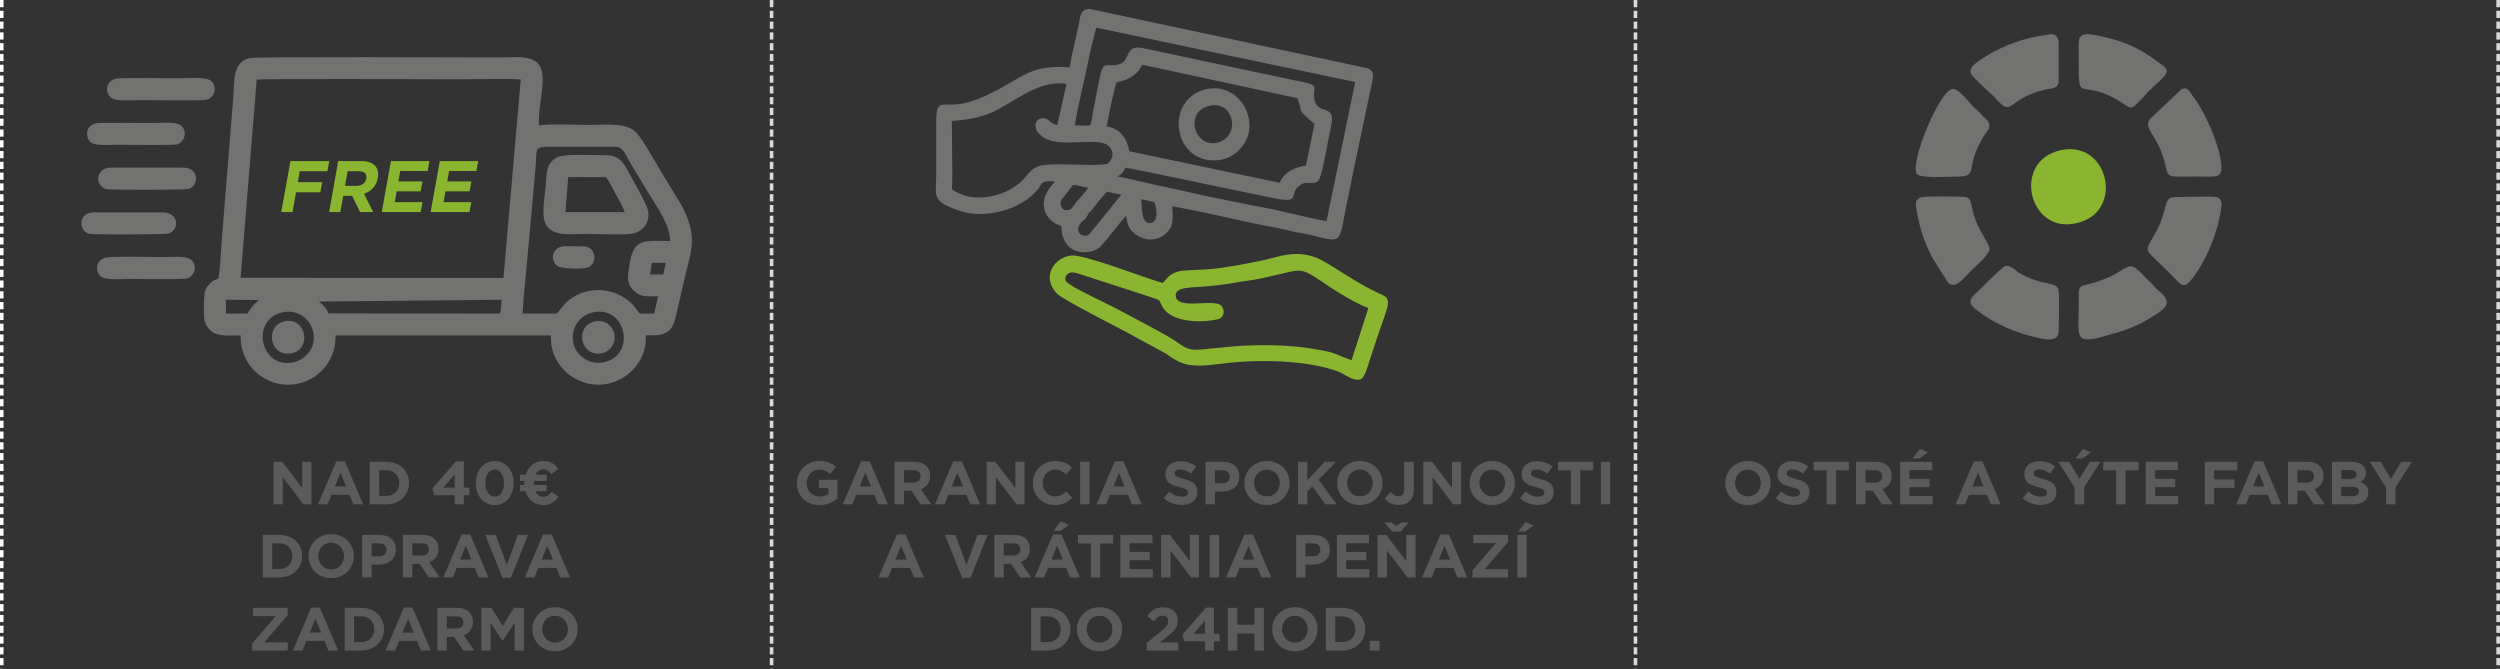 <?xml version="1.0" encoding="UTF-8"?>
<!DOCTYPE svg PUBLIC "-//W3C//DTD SVG 1.1//EN" "http://www.w3.org/Graphics/SVG/1.1/DTD/svg11.dtd">
<!-- Creator: CorelDRAW SE -->
<svg xmlns="http://www.w3.org/2000/svg" xml:space="preserve" width="347.625mm" height="93.059mm" version="1.1" style="shape-rendering:geometricPrecision; text-rendering:geometricPrecision; image-rendering:optimizeQuality; fill-rule:evenodd; clip-rule:evenodd"
viewBox="0 0 20150 5394"
 xmlns:xlink="http://www.w3.org/1999/xlink">
 <rect x="0" y="0" width="20150" height="5394" fill="#333333" stroke="none"/>
 <defs>
  <style type="text/css">
   <![CDATA[
    .str0 {stroke:#FEFEFE;stroke-width:28.982;stroke-dasharray:57.964 28.982}
    .str1 {stroke:#D9DADA;stroke-width:28.982;stroke-dasharray:57.964 28.982}
    .fil4 {fill:none}
    .fil1 {fill:#727271}
    .fil2 {fill:#89B530}
    .fil0 {fill:#5B5B5B;fill-rule:nonzero}
    .fil3 {fill:#89B530;fill-rule:nonzero}
   ]]>
  </style>
 </defs>
 <g id="Vrstva_x0020_1">
  <path class="fil0" d="M6603 4071c63,0 112,-24 147,-54l0 -150 -149 0 0 66 76 0 0 49c-19,14 -44,20 -71,20 -61,0 -104,-46 -104,-109l0 -1c0,-58 43,-107 98,-107 40,0 64,13 90,35l48 -57c-36,-31 -73,-47 -135,-47 -104,0 -180,80 -180,177l0 1c0,102 73,177 180,177zm190 -6l77 0 32 -77 145 0 31 77 79 0 -147 -346 -70 0 -147 346zm136 -144l45 -111 46 111 -91 0zm281 144l76 0 0 -110 59 0 74 110 88 0 -84 -122c44,-17 74,-52 74,-107l0 -1c0,-32 -10,-59 -30,-78 -22,-23 -56,-35 -100,-35l-157 0 0 343zm76 -176l0 -99 75 0c37,0 59,17 59,49l0 1c0,29 -21,49 -58,49l-76 0zm250 176l77 0 31 -77 145 0 32 77 79 0 -147 -346 -70 0 -147 346zm135 -144l46 -111 45 111 -91 0zm282 144l74 0 0 -218 167 218 64 0 0 -343 -74 0 0 211 -161 -211 -70 0 0 343zm549 6c66,0 105,-23 140,-61l-48 -49c-27,25 -51,40 -90,40 -59,0 -100,-49 -100,-108l0 -1c0,-58 42,-107 100,-107 34,0 61,15 88,39l48 -55c-32,-32 -71,-53 -136,-53 -105,0 -179,80 -179,177l0 1c0,99 75,177 177,177zm204 -6l76 0 0 -343 -76 0 0 343zm132 0l77 0 32 -77 145 0 31 77 79 0 -147 -346 -70 0 -147 346zm136 -144l45 -111 46 111 -91 0zm551 149c74,0 126,-38 126,-106l0 -1c0,-60 -39,-85 -109,-103 -59,-16 -74,-23 -74,-46l0 -1c0,-16 15,-29 44,-29 29,0 59,12 89,33l40 -57c-35,-28 -78,-43 -128,-43 -70,0 -120,41 -120,103l0 1c0,69 44,88 114,105 57,15 69,25 69,44l0 1c0,20 -19,32 -50,32 -39,0 -71,-16 -102,-41l-45 53c41,37 94,55 146,55zm192 -5l75 0 0 -103 58 0c77,0 139,-41 139,-121l0 -1c0,-70 -50,-118 -132,-118l-140 0 0 343zm75 -170l0 -105 59 0c37,0 61,18 61,52l0 1c0,29 -22,52 -60,52l-60 0zm419 176c106,0 183,-80 183,-178l0 -1c0,-97 -76,-176 -182,-176 -106,0 -183,80 -183,177l0 1c0,98 76,177 182,177zm1 -70c-61,0 -104,-49 -104,-108l0 -1c0,-58 42,-107 103,-107 61,0 104,50 104,108l0 1c0,59 -42,107 -103,107zm250 64l75 0 0 -105 40 -41 106 146 91 0 -146 -198 140 -145 -91 0 -140 150 0 -150 -75 0 0 343zm498 6c106,0 183,-80 183,-178l0 -1c0,-97 -76,-176 -182,-176 -106,0 -183,80 -183,177l0 1c0,98 76,177 182,177zm1 -70c-61,0 -104,-49 -104,-108l0 -1c0,-58 42,-107 103,-107 61,0 104,50 104,108l0 1c0,59 -42,107 -103,107zm312 69c38,0 69,-11 90,-32 20,-20 32,-51 32,-92l0 -224 -77 0 0 221c0,40 -18,57 -47,57 -24,0 -43,-13 -62,-34l-48 53c24,28 59,51 112,51zm199 -5l75 0 0 -218 166 218 64 0 0 -343 -74 0 0 211 -161 -211 -70 0 0 343zm555 6c106,0 183,-80 183,-178l0 -1c0,-97 -76,-176 -182,-176 -106,0 -183,80 -183,177l0 1c0,98 76,177 182,177zm1 -70c-61,0 -104,-49 -104,-108l0 -1c0,-58 42,-107 103,-107 61,0 104,50 104,108l0 1c0,59 -42,107 -103,107zm369 69c74,0 126,-38 126,-106l0 -1c0,-60 -39,-85 -109,-103 -59,-16 -74,-23 -74,-46l0 -1c0,-16 15,-29 44,-29 29,0 59,12 89,33l40 -57c-35,-28 -78,-43 -128,-43 -70,0 -120,41 -120,103l0 1c0,69 44,88 114,105 57,15 69,25 69,44l0 1c0,20 -19,32 -50,32 -39,0 -71,-16 -102,-41l-45 53c41,37 94,55 146,55zm264 -5l76 0 0 -274 104 0 0 -69 -284 0 0 69 104 0 0 274zm242 0l75 0 0 -343 -75 0 0 343zm-5822 589l78 0 31 -77 145 0 32 77 79 0 -148 -346 -69 0 -148 346zm136 -144l46 -111 45 111 -91 0zm538 147l67 0 139 -346 -82 0 -89 242 -90 -242 -84 0 139 346zm259 -3l76 0 0 -110 59 0 74 110 88 0 -84 -123c44,-16 74,-51 74,-106l0 -1c0,-32 -11,-59 -30,-79 -22,-22 -56,-34 -100,-34l-157 0 0 343zm76 -177l0 -98 75 0c36,0 59,16 59,49l0 1c0,29 -21,48 -58,48l-76 0zm249 177l77 0 32 -77 145 0 31 77 79 0 -147 -346 -69 0 -148 346zm136 -144l45 -111 46 111 -91 0zm16 -231l57 0 67 -49 -65 -28 -59 77zm301 375l76 0 0 -274 104 0 0 -69 -284 0 0 69 104 0 0 274zm238 0l262 0 0 -67 -187 0 0 -72 162 0 0 -67 -162 0 0 -70 184 0 0 -67 -259 0 0 343zm329 0l75 0 0 -218 166 218 64 0 0 -343 -74 0 0 211 -161 -211 -70 0 0 343zm391 0l76 0 0 -343 -76 0 0 343zm132 0l77 0 32 -77 145 0 31 77 79 0 -147 -346 -69 0 -148 346zm136 -144l45 -111 46 111 -91 0zm429 144l75 0 0 -103 58 0c77,0 139,-41 139,-121l0 -1c0,-70 -50,-118 -132,-118l-140 0 0 343zm75 -170l0 -105 59 0c37,0 61,18 61,52l0 1c0,29 -22,52 -60,52l-60 0zm253 170l261 0 0 -67 -186 0 0 -72 162 0 0 -67 -162 0 0 -70 184 0 0 -67 -259 0 0 343zm328 0l75 0 0 -218 166 218 65 0 0 -343 -75 0 0 211 -161 -211 -70 0 0 343zm251 -443l-59 0 -39 28 -38 -28 -60 0 63 73 70 0 63 -73zm108 443l77 0 31 -77 145 0 32 77 79 0 -148 -346 -69 0 -147 346zm135 -144l46 -111 45 111 -91 0zm271 144l287 0 0 -66 -189 0 189 -220 0 -57 -281 0 0 66 183 0 -189 220 0 57zm362 0l75 0 0 -343 -75 0 0 343zm7 -370l57 0 67 -49 -65 -28 -59 77zm-3926 959l134 0c108,0 183,-75 183,-172l0 -1c0,-96 -75,-171 -183,-171l-134 0 0 344zm76 -68l0 -207 58 0c62,0 104,42 104,103l0 1c0,61 -42,103 -104,103l-58 0zm475 74c106,0 183,-80 183,-178l0 -1c0,-97 -76,-176 -182,-176 -106,0 -183,80 -183,177l0 1c0,98 76,177 182,177zm1 -70c-61,0 -104,-49 -104,-108l0 -1c0,-59 42,-107 103,-107 61,0 104,49 104,108l0 1c0,59 -42,107 -103,107zm379 64l255 0 0 -65 -150 0 56 -43c61,-48 90,-76 90,-133l0 -1c0,-65 -47,-106 -118,-106 -62,0 -94,25 -128,71l53 42c25,-31 43,-46 70,-46 27,0 46,16 46,45 0,28 -17,47 -59,82l-115 94 0 60zm470 0l72 0 0 -74 46 0 0 -61 -46 0 0 -211 -64 0 -188 218 12 54 168 0 0 74zm-91 -135l91 -107 0 107 -91 0zm275 135l76 0 0 -138 139 0 0 138 76 0 0 -344 -76 0 0 136 -139 0 0 -136 -76 0 0 344zm540 6c106,0 183,-80 183,-178l0 -1c0,-97 -76,-176 -182,-176 -106,0 -183,80 -183,177l0 1c0,98 76,177 182,177zm1 -70c-61,0 -104,-49 -104,-108l0 -1c0,-59 42,-107 103,-107 61,0 104,49 104,108l0 1c0,59 -42,107 -103,107zm249 64l134 0c108,0 183,-75 183,-172l0 -1c0,-96 -75,-171 -183,-171l-134 0 0 344zm76 -68l0 -207 58 0c62,0 104,42 104,103l0 1c0,61 -42,103 -104,103l-58 0zm278 68l79 0 0 -78 -79 0 0 78z"/>
  <g id="_502588456">
   <path class="fil1" d="M9304 1629l-105 -23 1 27c4,80 8,154 58,164 12,1 22,-1 30,-4 10,-5 18,-13 23,-23 5,-11 9,-25 10,-40 2,-34 -6,-73 -17,-101zm-534 -116c-34,-6 -59,-12 -77,-16 -22,-6 -34,-8 -41,-6 -8,3 -16,14 -33,37 -11,16 -26,36 -47,62l-1 1c-9,9 -17,20 -21,32 -3,12 -3,25 2,39 6,12 14,22 24,28 10,5 25,6 46,0 15,-5 32,-32 45,-51l6 -9 1 -1c17,-16 45,-48 69,-78 11,-13 21,-27 27,-38zm268 56l-115 -23c-15,12 -31,32 -45,49 -10,12 -19,23 -28,32 -7,9 -14,19 -21,29 -16,22 -31,42 -56,62 -5,17 -11,25 -20,38 -2,3 -5,7 -8,12l-2 3 -4 1c-5,3 -13,10 -20,17 -7,7 -14,15 -17,20l0 2c-14,21 -15,40 -9,55 3,8 8,16 15,21 7,6 15,10 24,12 16,4 34,1 49,-12l257 -318zm695 -712c-69,21 -101,71 -105,125 -1,21 1,43 8,63 6,21 16,40 30,56 34,43 90,67 159,45 68,-22 101,-76 105,-132 2,-22 -1,-44 -7,-64 -6,-21 -17,-40 -30,-56 -34,-39 -89,-60 -160,-37l0 0zm-226 77c21,-101 94,-191 226,-218l1 0c81,-14 153,6 209,45 62,44 105,113 121,188 18,81 0,154 -37,211 -42,65 -109,111 -181,127l-1 0c-137,24 -238,-31 -294,-116 -23,-34 -38,-73 -45,-114 -8,-41 -8,-83 1,-123zm-1834 591c70,52 157,71 244,66 102,-5 204,-43 279,-99l0 -1c30,-18 51,-43 72,-68 35,-42 68,-82 134,-91 66,-10 173,-8 275,-5 110,3 214,5 250,-8 15,-11 30,-30 37,-53 5,-17 4,-37 -6,-58l-1 -1c-26,-71 -135,-66 -253,-61 -122,5 -252,11 -323,-63 -14,-11 -24,-26 -30,-43 -4,-13 -6,-27 -4,-39 2,-14 9,-27 20,-36 9,-6 21,-11 36,-13l1 0c28,0 42,12 58,26 14,12 30,25 60,30l74 -332c-161,-26 -308,62 -444,143 -67,40 -132,79 -194,102 -29,11 -60,20 -91,27 -32,8 -65,13 -98,17 -30,5 -51,6 -67,7 -17,2 -26,2 -28,5 -3,3 -3,16 -2,43 0,15 1,33 1,53 0,53 1,102 1,151 2,101 4,202 -1,301zm990 -515c26,0 47,1 65,2 33,1 51,2 58,-3 6,-6 9,-22 15,-55 3,-18 6,-41 12,-70 11,-52 19,-93 25,-129 23,-119 34,-175 47,-202 15,-29 30,-29 58,-27 13,0 30,1 53,-3l1 0c57,-6 73,-40 88,-71 20,-43 38,-82 124,-65l1181 251 46 9c92,19 130,27 146,40 16,13 14,25 11,45 -2,15 -5,36 1,67 12,62 46,73 76,83 44,14 81,26 60,129l0 1c-5,16 -13,61 -24,117 -23,124 -56,299 -79,325 -18,22 -43,21 -71,20 -24,-1 -52,-2 -74,17l-1 1 -1 1c-39,24 -45,50 -50,69 -11,44 -16,66 -174,33 -33,-6 -201,-41 -401,-83 -318,-67 -718,-151 -784,-160 -26,50 -40,57 -56,65 -3,2 -6,3 -9,5 73,13 149,31 225,49 59,14 119,28 178,40 70,14 143,30 215,47 71,16 142,32 215,46 73,15 147,30 215,43 74,15 148,29 221,43l1 0c17,4 43,10 76,18 109,25 287,67 340,74l231 -1121 -2087 -438 -46 180c-14,73 -34,161 -54,251 -29,130 -59,262 -73,356zm337 -347c-8,19 -21,70 -34,128 -19,85 -39,184 -46,228 25,4 47,11 66,21 24,11 43,27 58,46 19,23 31,42 39,64 8,19 13,41 20,69l1211 254c20,-47 53,-79 91,-100 37,-21 80,-32 121,-39l69 -335c-109,-94 -110,-97 -116,-134 -3,-14 -7,-35 -23,-74l-1247 -269c-8,7 -12,14 -16,22 -3,7 -7,13 -12,21l0 1 -1 1c-26,30 -52,50 -83,65 -28,14 -59,24 -97,31zm-845 -4c133,-78 226,-134 467,-116 9,-66 26,-139 43,-209 9,-42 19,-83 27,-123l0 0c3,-12 5,-24 7,-36 8,-53 16,-103 85,-103l1 0 2214 473c69,12 73,48 64,100 -2,10 -4,19 -6,28 -2,7 -3,15 -5,23 -1,2 -179,847 -179,860 -17,77 -28,138 -38,187 -16,85 -25,133 -42,160 -26,38 -61,30 -142,12 -7,-2 -16,-4 -24,-5 -56,-15 -113,-29 -170,-36l-1 0c-58,-15 -115,-27 -172,-39 -55,-11 -113,-22 -171,-33l-1 0c-63,-14 -205,-46 -350,-77 -129,-27 -254,-53 -313,-63 0,11 1,21 1,32 3,49 6,98 -17,144l-1 1c-9,15 -19,28 -30,38 -31,32 -71,49 -112,52 -40,4 -82,-6 -118,-28 -15,-8 -28,-19 -40,-31 -38,-32 -45,-69 -55,-123l-1 -8c-28,31 -66,78 -103,125 -49,61 -97,120 -117,136l-1 1 0 0c-36,22 -80,34 -123,32 -29,-1 -57,-7 -82,-21 -25,-13 -47,-33 -64,-61 -19,-32 -31,-75 -31,-130 -37,-9 -70,-29 -94,-56 -27,-29 -45,-68 -49,-111l0 -1c0,-78 36,-123 70,-165 7,-8 14,-17 21,-25 -91,-11 -104,9 -121,38 -3,6 -7,12 -10,16l0 1c-67,86 -177,151 -298,183 -118,32 -246,33 -354,-7 -184,-63 -182,-106 -176,-213 1,-19 2,-40 2,-64l0 -215c0,-53 0,-85 0,-113 -1,-150 -2,-207 22,-231 16,-16 37,-16 71,-15 60,1 163,2 344,-90l0 0c69,-32 124,-65 172,-94z"/>
   <path class="fil2" d="M10894 2902l135 -419c-35,-13 -79,-34 -124,-58 -68,-37 -137,-79 -174,-104l-17 -11c-118,-81 -171,-117 -221,-126 -42,-8 -84,3 -163,22 -30,7 -65,16 -105,24l0 0c-64,15 -129,29 -200,36 -72,14 -141,25 -210,33 -69,8 -139,14 -214,17l-5 1c-16,2 -32,4 -48,6 -42,8 -79,24 -71,70 14,61 117,56 209,51 71,-3 135,-6 160,22l3 5c11,16 15,34 13,51 -2,17 -11,32 -23,41 -1,1 -2,1 -3,2l-2 1c-20,11 -113,28 -211,22 -100,-6 -206,-35 -254,-115l-3 -6c-8,-14 -12,-24 -15,-32 -4,-8 -6,-13 -11,-16 -8,-5 -25,-11 -62,-23 -11,-4 -23,-8 -47,-16l-531 -172c-35,-14 -60,-15 -79,-9 -8,3 -14,7 -19,12 -6,5 -9,11 -12,17 -4,12 -5,24 -2,34 14,31 194,119 322,181 58,29 106,52 124,63 19,11 45,25 76,41 122,64 312,164 376,210 9,6 19,13 28,19 37,25 64,43 136,43 12,0 54,-4 109,-10 103,-10 248,-25 328,-25 110,-4 228,-2 344,8 105,10 208,26 303,49l1 1c29,9 54,20 78,30 28,12 54,23 81,30zm-1767 -703c99,35 190,66 246,82l7 -9c37,-44 64,-76 146,-90l1 0c36,-3 77,-5 119,-7 41,-2 82,-3 117,-7 71,-7 142,-18 213,-30 71,-13 140,-27 208,-41 21,-5 40,-10 60,-15 123,-32 223,-57 363,-6l0 0c46,17 116,61 196,112 87,54 185,116 277,160 12,6 22,10 30,14 56,25 80,36 77,85 -3,33 -20,83 -52,172 -21,61 -49,141 -83,247l0 0c-3,7 -7,19 -11,33 -16,54 -39,132 -66,152l0 1c-39,25 -93,-6 -141,-33 -16,-9 -31,-18 -44,-23 -112,-42 -251,-66 -394,-78 -172,-14 -350,-9 -494,7l0 0c-22,2 -46,5 -70,8 -125,15 -254,31 -354,-31 -14,-8 -27,-15 -39,-23 -13,-8 -25,-17 -40,-28l-236 -128c-27,-16 -96,-53 -180,-96 -179,-94 -424,-222 -460,-257 -33,-32 -52,-67 -59,-102 -5,-26 -4,-53 4,-78 7,-24 21,-47 39,-67 29,-30 68,-53 116,-62 66,-15 302,68 504,138z"/>
  </g>
  <path class="fil0" d="M2205 4065l74 0 0 -218 167 218 64 0 0 -343 -74 0 0 211 -161 -211 -70 0 0 343zm358 0l77 0 32 -77 145 0 31 77 79 0 -147 -346 -70 0 -147 346zm136 -144l45 -111 46 111 -91 0zm281 144l134 0c108,0 183,-75 183,-172l0 -1c0,-96 -75,-170 -183,-170l-134 0 0 343zm76 -68l0 -207 58 0c62,0 104,43 104,103l0 1c0,61 -42,103 -104,103l-58 0zm609 68l73 0 0 -74 46 0 0 -61 -46 0 0 -211 -64 0 -189 219 13 53 167 0 0 74zm-91 -135l91 -107 0 107 -91 0zm413 141c92,0 153,-78 153,-178l0 -1c0,-99 -61,-176 -152,-176 -91,0 -153,78 -153,177l0 1c0,100 60,177 152,177zm1 -68c-46,0 -76,-47 -76,-110l0 -1c0,-62 30,-108 75,-108 45,0 75,47 75,109l0 1c0,63 -29,109 -74,109zm512 -224c-26,-37 -60,-63 -121,-63 -72,0 -122,45 -142,110l-46 0 0 50 36 0c0,6 0,12 0,18 0,5 0,10 0,15l-36 0 0 50 45 0c19,67 70,112 145,112 56,0 91,-27 120,-68l-54 -39c-21,26 -38,40 -66,40 -31,0 -54,-16 -66,-45l91 0 0 -50 -102 0c-1,-5 -1,-11 -1,-16 0,-6 0,-12 1,-17l102 0 0 -50 -90 0c12,-27 33,-43 62,-43 28,0 47,14 65,39l57 -43zm-2382 875l134 0c108,0 183,-75 183,-172l0 -1c0,-96 -75,-170 -183,-170l-134 0 0 343zm76 -68l0 -207 58 0c62,0 104,42 104,103l0 1c0,61 -42,103 -104,103l-58 0zm475 74c106,0 183,-80 183,-178l0 -1c0,-97 -76,-176 -182,-176 -106,0 -183,80 -183,177l0 1c0,98 76,177 182,177zm1 -70c-61,0 -104,-49 -104,-108l0 -1c0,-59 42,-107 103,-107 61,0 104,49 104,108l0 1c0,59 -42,107 -103,107zm249 64l76 0 0 -103 57 0c77,0 139,-41 139,-121l0 -1c0,-70 -49,-118 -131,-118l-141 0 0 343zm76 -170l0 -105 58 0c38,0 62,18 62,52l0 1c0,29 -22,52 -60,52l-60 0zm252 170l76 0 0 -110 59 0 74 110 88 0 -84 -123c44,-16 74,-51 74,-106l0 -1c0,-32 -10,-59 -30,-79 -22,-22 -56,-34 -100,-34l-157 0 0 343zm76 -177l0 -98 75 0c37,0 59,16 59,49l0 1c0,29 -21,48 -58,48l-76 0zm250 177l77 0 31 -77 145 0 32 77 79 0 -147 -346 -70 0 -147 346zm135 -144l46 -111 45 111 -91 0zm342 147l67 0 139 -346 -82 0 -89 242 -90 -242 -84 0 139 346zm180 -3l77 0 32 -77 145 0 31 77 79 0 -147 -346 -70 0 -147 346zm136 -144l45 -111 46 111 -91 0zm-2333 733l286 0 0 -66 -189 0 189 -220 0 -58 -280 0 0 67 183 0 -189 220 0 57zm328 0l77 0 31 -77 146 0 31 77 79 0 -147 -346 -70 0 -147 346zm135 -144l46 -111 46 111 -92 0zm282 144l134 0c108,0 183,-75 183,-172l0 -1c0,-96 -75,-171 -183,-171l-134 0 0 344zm76 -68l0 -207 58 0c62,0 104,42 104,103l0 1c0,61 -42,103 -104,103l-58 0zm254 68l77 0 31 -77 146 0 31 77 79 0 -147 -346 -70 0 -147 346zm135 -144l46 -111 46 111 -92 0zm282 144l76 0 0 -110 59 0 74 110 88 0 -84 -123c44,-16 74,-51 74,-106l0 -1c0,-33 -11,-60 -30,-79 -22,-22 -56,-35 -100,-35l-157 0 0 344zm76 -177l0 -98 75 0c37,0 59,16 59,49l0 1c0,29 -21,48 -58,48l-76 0zm279 177l74 0 0 -223 96 145 2 0 96 -146 0 224 75 0 0 -344 -81 0 -90 146 -91 -146 -81 0 0 344zm593 6c106,0 183,-80 183,-178l0 -1c0,-97 -76,-176 -182,-176 -106,0 -183,80 -183,177l0 1c0,98 76,177 182,177zm1 -70c-61,0 -104,-49 -104,-108l0 -1c0,-59 42,-107 103,-107 61,0 104,49 104,108l0 1c0,59 -42,107 -103,107z"/>
  <path class="fil1" d="M1761 2243c-33,18 -40,13 -66,40 -20,21 -32,30 -43,65 -11,36 -9,167 -7,210 4,63 46,111 88,130 48,23 147,15 207,15 -10,218 166,396 379,398 217,2 394,-178 385,-398l1737 0c-14,219 170,398 381,398 212,0 397,-181 383,-398 65,-2 123,6 173,-28 43,-29 58,-73 72,-136 26,-113 51,-224 78,-338 29,-124 67,-220 39,-354 -25,-117 -78,-202 -131,-286 -53,-84 -102,-169 -154,-256 -41,-67 -115,-205 -167,-249 -82,-69 -237,-49 -360,-49 -120,0 -299,-10 -411,3 -10,-201 92,-439 -32,-518 -72,-46 -190,-29 -283,-29 -223,0 -1963,-8 -2018,5 -142,34 -120,194 -132,335 -9,97 -16,194 -24,292l-69 858c-6,88 -11,205 -25,290zm178 -4l2119 1 139 -1600c-86,-7 -415,-1 -528,-1 -114,0 -1561,-7 -1600,3l-130 1597zm2273 288l273 0c16,-4 48,-64 92,-101 166,-141 423,-108 551,63 35,47 5,39 145,38l31 -139c-102,0 -144,9 -203,-52 -56,-58 -40,-119 -27,-202 31,-215 116,-194 326,-191 7,-124 -118,-296 -188,-411 -39,-65 -73,-123 -114,-189 -64,-106 -71,-160 -146,-160 -173,0 -346,0 -518,0 -131,0 -105,17 -116,146 -7,79 -14,158 -21,237 -13,159 -29,317 -43,475 -13,160 -34,327 -42,486zm308 -1269c-124,34 -114,148 -122,244 -8,97 -42,251 11,322 64,84 191,61 312,61 102,0 278,11 371,-1 95,-13 165,-111 121,-217 -35,-81 -86,-171 -127,-244 -51,-90 -75,-171 -202,-172 -73,-1 -309,-8 -364,7zm-1872 1268l1381 1 7 -22c1,-7 2,-18 2,-25 2,-22 4,-42 6,-64l-1473 14c30,28 63,55 77,96zm-1711 -1893c-76,16 -101,103 -42,154 40,34 182,20 242,20 76,0 484,5 521,-2 77,-14 97,-112 39,-156 -42,-31 -184,-18 -245,-18 -71,0 -481,-5 -515,2zm1347 1883c-270,52 -189,458 77,405 99,-19 190,-116 164,-243 -21,-100 -116,-186 -241,-162zm2502 0c-102,18 -185,114 -167,236 14,100 117,192 241,169 268,-49 194,-454 -74,-405zm-3945 -437c-28,12 -51,30 -57,64 -7,38 10,71 30,86 42,32 161,19 222,19 68,0 443,7 477,-5 55,-21 82,-103 27,-149 -42,-35 -157,-22 -223,-22 -73,0 -437,-9 -476,7zm-66 -1085c-100,24 -77,120 -50,148 37,38 152,25 216,25 67,0 446,5 480,-2 65,-14 92,-100 43,-149 -38,-38 -148,-24 -214,-24 -62,0 -447,-5 -475,2zm700 357l-579 0c-129,0 -134,147 -40,173 27,8 637,7 664,-1 83,-25 90,-172 -45,-172zm-163 361l-557 0c-127,0 -124,150 -35,173 30,7 617,6 641,-3 86,-31 83,-170 -49,-170zm3245 -2l478 0c-14,-44 -48,-100 -71,-143 -19,-35 -57,-111 -80,-139l-304 -1 -23 283zm-2256 878c-168,28 -135,287 43,261 169,-26 130,-289 -43,-261zm2495 2c-173,40 -115,293 56,257 62,-13 117,-78 99,-158 -13,-62 -78,-116 -155,-99zm-267 -603c-73,14 -98,102 -42,153 31,28 188,30 239,19 71,-16 85,-109 35,-153 -31,-27 -64,-20 -108,-20 -29,0 -100,-4 -124,1zm-2708 540l172 0c16,-26 28,-40 43,-60 19,-23 30,-27 50,-49l-265 -2 0 111zm3419 -315l106 0 20 -93 -113 -1 -13 94z"/>
  <path class="fil3" d="M2267 1709l91 0 28 -159 196 0 15 -82 -196 0 15 -88 223 0 15 -82 -313 0 -74 411zm386 0l90 0 24 -131 71 0 64 131 106 0 -74 -147c56,-19 99,-61 111,-127l0 -1c7,-39 0,-71 -18,-94 -23,-27 -61,-42 -113,-42l-188 0 -73 411zm128 -211l21 -118 90 0c44,0 67,20 60,58l0 2c-6,34 -35,58 -79,58l-92 0zm296 211l314 0 14 -80 -223 0 15 -87 194 0 14 -80 -194 0 15 -84 221 0 14 -80 -310 0 -74 411zm394 0l313 0 15 -80 -224 0 16 -87 194 0 14 -80 -194 0 15 -84 220 0 15 -80 -310 0 -74 411z"/>
  <line class="fil4 str0" x1="14" y1="0" x2="14" y2= "5394" />
  <line class="fil4 str1" x1="6219" y1="0" x2="6219" y2= "5394" />
  <line class="fil4 str1" x1="13182" y1="0" x2="13182" y2= "5394" />
  <path class="fil0" d="M14088 4071c106,0 183,-80 183,-178l0 -1c0,-97 -76,-176 -182,-176 -106,0 -183,80 -183,177l0 1c0,98 76,177 182,177zm1 -70c-61,0 -104,-49 -104,-108l0 -1c0,-58 42,-107 103,-107 61,0 104,50 104,108l0 1c0,59 -42,107 -103,107zm369 69c74,0 126,-38 126,-106l0 -1c0,-60 -39,-85 -109,-103 -59,-16 -74,-23 -74,-46l0 -1c0,-16 15,-29 44,-29 29,0 59,12 89,33l40 -57c-35,-28 -78,-43 -128,-43 -70,0 -120,41 -120,103l0 1c0,69 44,88 114,105 57,15 69,25 69,44l0 1c0,20 -19,32 -50,32 -39,0 -71,-16 -102,-41l-45 53c41,37 94,55 146,55zm264 -5l76 0 0 -274 104 0 0 -69 -284 0 0 69 104 0 0 274zm238 0l76 0 0 -110 59 0 74 110 88 0 -84 -122c44,-17 74,-52 74,-107l0 -1c0,-32 -10,-59 -30,-78 -22,-23 -56,-35 -100,-35l-157 0 0 343zm76 -176l0 -99 75 0c37,0 59,17 59,49l0 1c0,29 -21,49 -58,49l-76 0zm279 176l262 0 0 -67 -187 0 0 -72 162 0 0 -67 -162 0 0 -70 184 0 0 -67 -259 0 0 343zm100 -370l57 0 67 -49 -64 -28 -60 77zm347 370l77 0 31 -77 145 0 32 77 79 0 -147 -346 -70 0 -147 346zm135 -144l46 -111 45 111 -91 0zm551 149c74,0 126,-38 126,-106l0 -1c0,-60 -39,-85 -109,-103 -59,-16 -74,-23 -74,-46l0 -1c0,-16 16,-29 45,-29 28,0 58,12 89,33l39 -57c-35,-28 -77,-43 -128,-43 -70,0 -120,41 -120,103l0 1c0,69 45,88 114,105 58,15 69,25 69,44l0 1c0,20 -18,32 -49,32 -40,0 -72,-16 -103,-41l-44 53c41,37 93,55 145,55zm274 -5l76 0 0 -137 132 -206 -86 0 -84 138 -82 -138 -88 0 132 208 0 135zm7 -370l57 0 67 -49 -64 -28 -60 77zm328 370l75 0 0 -274 105 0 0 -69 -285 0 0 69 105 0 0 274zm238 0l261 0 0 -67 -186 0 0 -72 162 0 0 -67 -162 0 0 -70 184 0 0 -67 -259 0 0 343zm476 0l75 0 0 -133 164 0 0 -68 -164 0 0 -74 186 0 0 -68 -261 0 0 343zm253 0l77 0 32 -77 145 0 31 77 79 0 -147 -346 -70 0 -147 346zm136 -144l45 -111 46 111 -91 0zm281 144l76 0 0 -110 59 0 74 110 88 0 -84 -122c44,-17 74,-52 74,-107l0 -1c0,-32 -10,-59 -30,-78 -22,-23 -56,-35 -100,-35l-157 0 0 343zm76 -176l0 -99 75 0c37,0 59,17 59,49l0 1c0,29 -21,49 -58,49l-76 0zm279 176l164 0c77,0 128,-31 128,-94l0 -1c0,-46 -24,-69 -64,-84 24,-14 45,-36 45,-75l0 -1c0,-23 -8,-42 -24,-58 -19,-20 -50,-30 -89,-30l-160 0 0 343zm74 -204l0 -73 74 0c32,0 50,13 50,35l0 1c0,26 -21,37 -55,37l-69 0zm0 138l0 -76 87 0c39,0 56,15 56,38l0 1c0,25 -20,37 -53,37l-90 0zm362 66l76 0 0 -137 132 -206 -86 0 -83 138 -82 -138 -89 0 132 208 0 135z"/>
  <line class="fil4 str1" x1="20135" y1="0" x2="20135" y2= "5394" />
  <g id="_502558096">
   <path class="fil2" d="M16607 1211c-395,88 -256,682 132,587 389,-88 257,-675 -132,-587z"/>
   <path class="fil1" d="M15479 1592c-51,22 -37,59 -29,118 29,146 58,234 124,366l125 198c58,66 124,-29 190,-95 30,-30 147,-125 147,-176 0,-30 -74,-132 -110,-220 -59,-161 -15,-198 -125,-198 -51,0 -293,-7 -322,7z"/>
   <path class="fil1" d="M17157 2149c-59,15 -103,88 -345,147 -58,7 -58,36 -58,102 7,330 -66,396 271,293 88,-22 161,-51 234,-87 191,-110 257,-147 162,-242 -30,-22 -59,-52 -81,-81 -29,-22 -51,-51 -81,-80 -22,-15 -58,-66 -102,-52z"/>
   <path class="fil1" d="M16153 2149c-29,15 -198,191 -249,235 -44,51 -15,80 22,110 110,88 264,168 432,212 73,15 227,73 235,-29 0,-73 7,-264 0,-330 -8,-88 -118,-29 -330,-154 -22,-22 -73,-66 -110,-44z"/>
   <path class="fil1" d="M17501 1592c-66,22 -29,132 -154,330 -66,117 -58,81 140,279 95,95 109,139 183,44 110,-140 212,-382 234,-579 8,-66 -22,-81 -80,-81 -52,0 -293,0 -323,7z"/>
   <path class="fil1" d="M17582 720l-249 235c-37,44 -15,73 7,117 44,66 81,139 103,220 44,168 -8,125 359,132 51,0 102,0 102,-59 8,-146 -124,-454 -227,-586 -22,-29 -44,-88 -95,-59z"/>
   <path class="fil1" d="M15728 720c-103,30 -337,594 -278,682 29,37 241,22 307,22 198,0 81,-51 205,-279 22,-44 44,-73 66,-102 22,-51 -14,-81 -44,-103 -22,-29 -51,-58 -80,-80 -51,-59 -132,-162 -176,-140z"/>
   <path class="fil1" d="M16497 281c-183,22 -351,88 -483,168 -81,52 -176,103 -110,169 51,58 117,110 168,161 162,183 81,22 418,-59 51,-7 95,-7 103,-58l0 -323c-8,-58 -37,-73 -96,-58z"/>
   <path class="fil1" d="M16790 281c-44,14 -36,73 -36,124 0,506 -15,176 374,440 51,37 65,22 102,-15 29,-29 51,-51 81,-88 168,-161 205,-161 73,-249 -95,-73 -205,-132 -322,-168 -52,-15 -235,-66 -272,-44z"/>
  </g>
 </g>
</svg>
